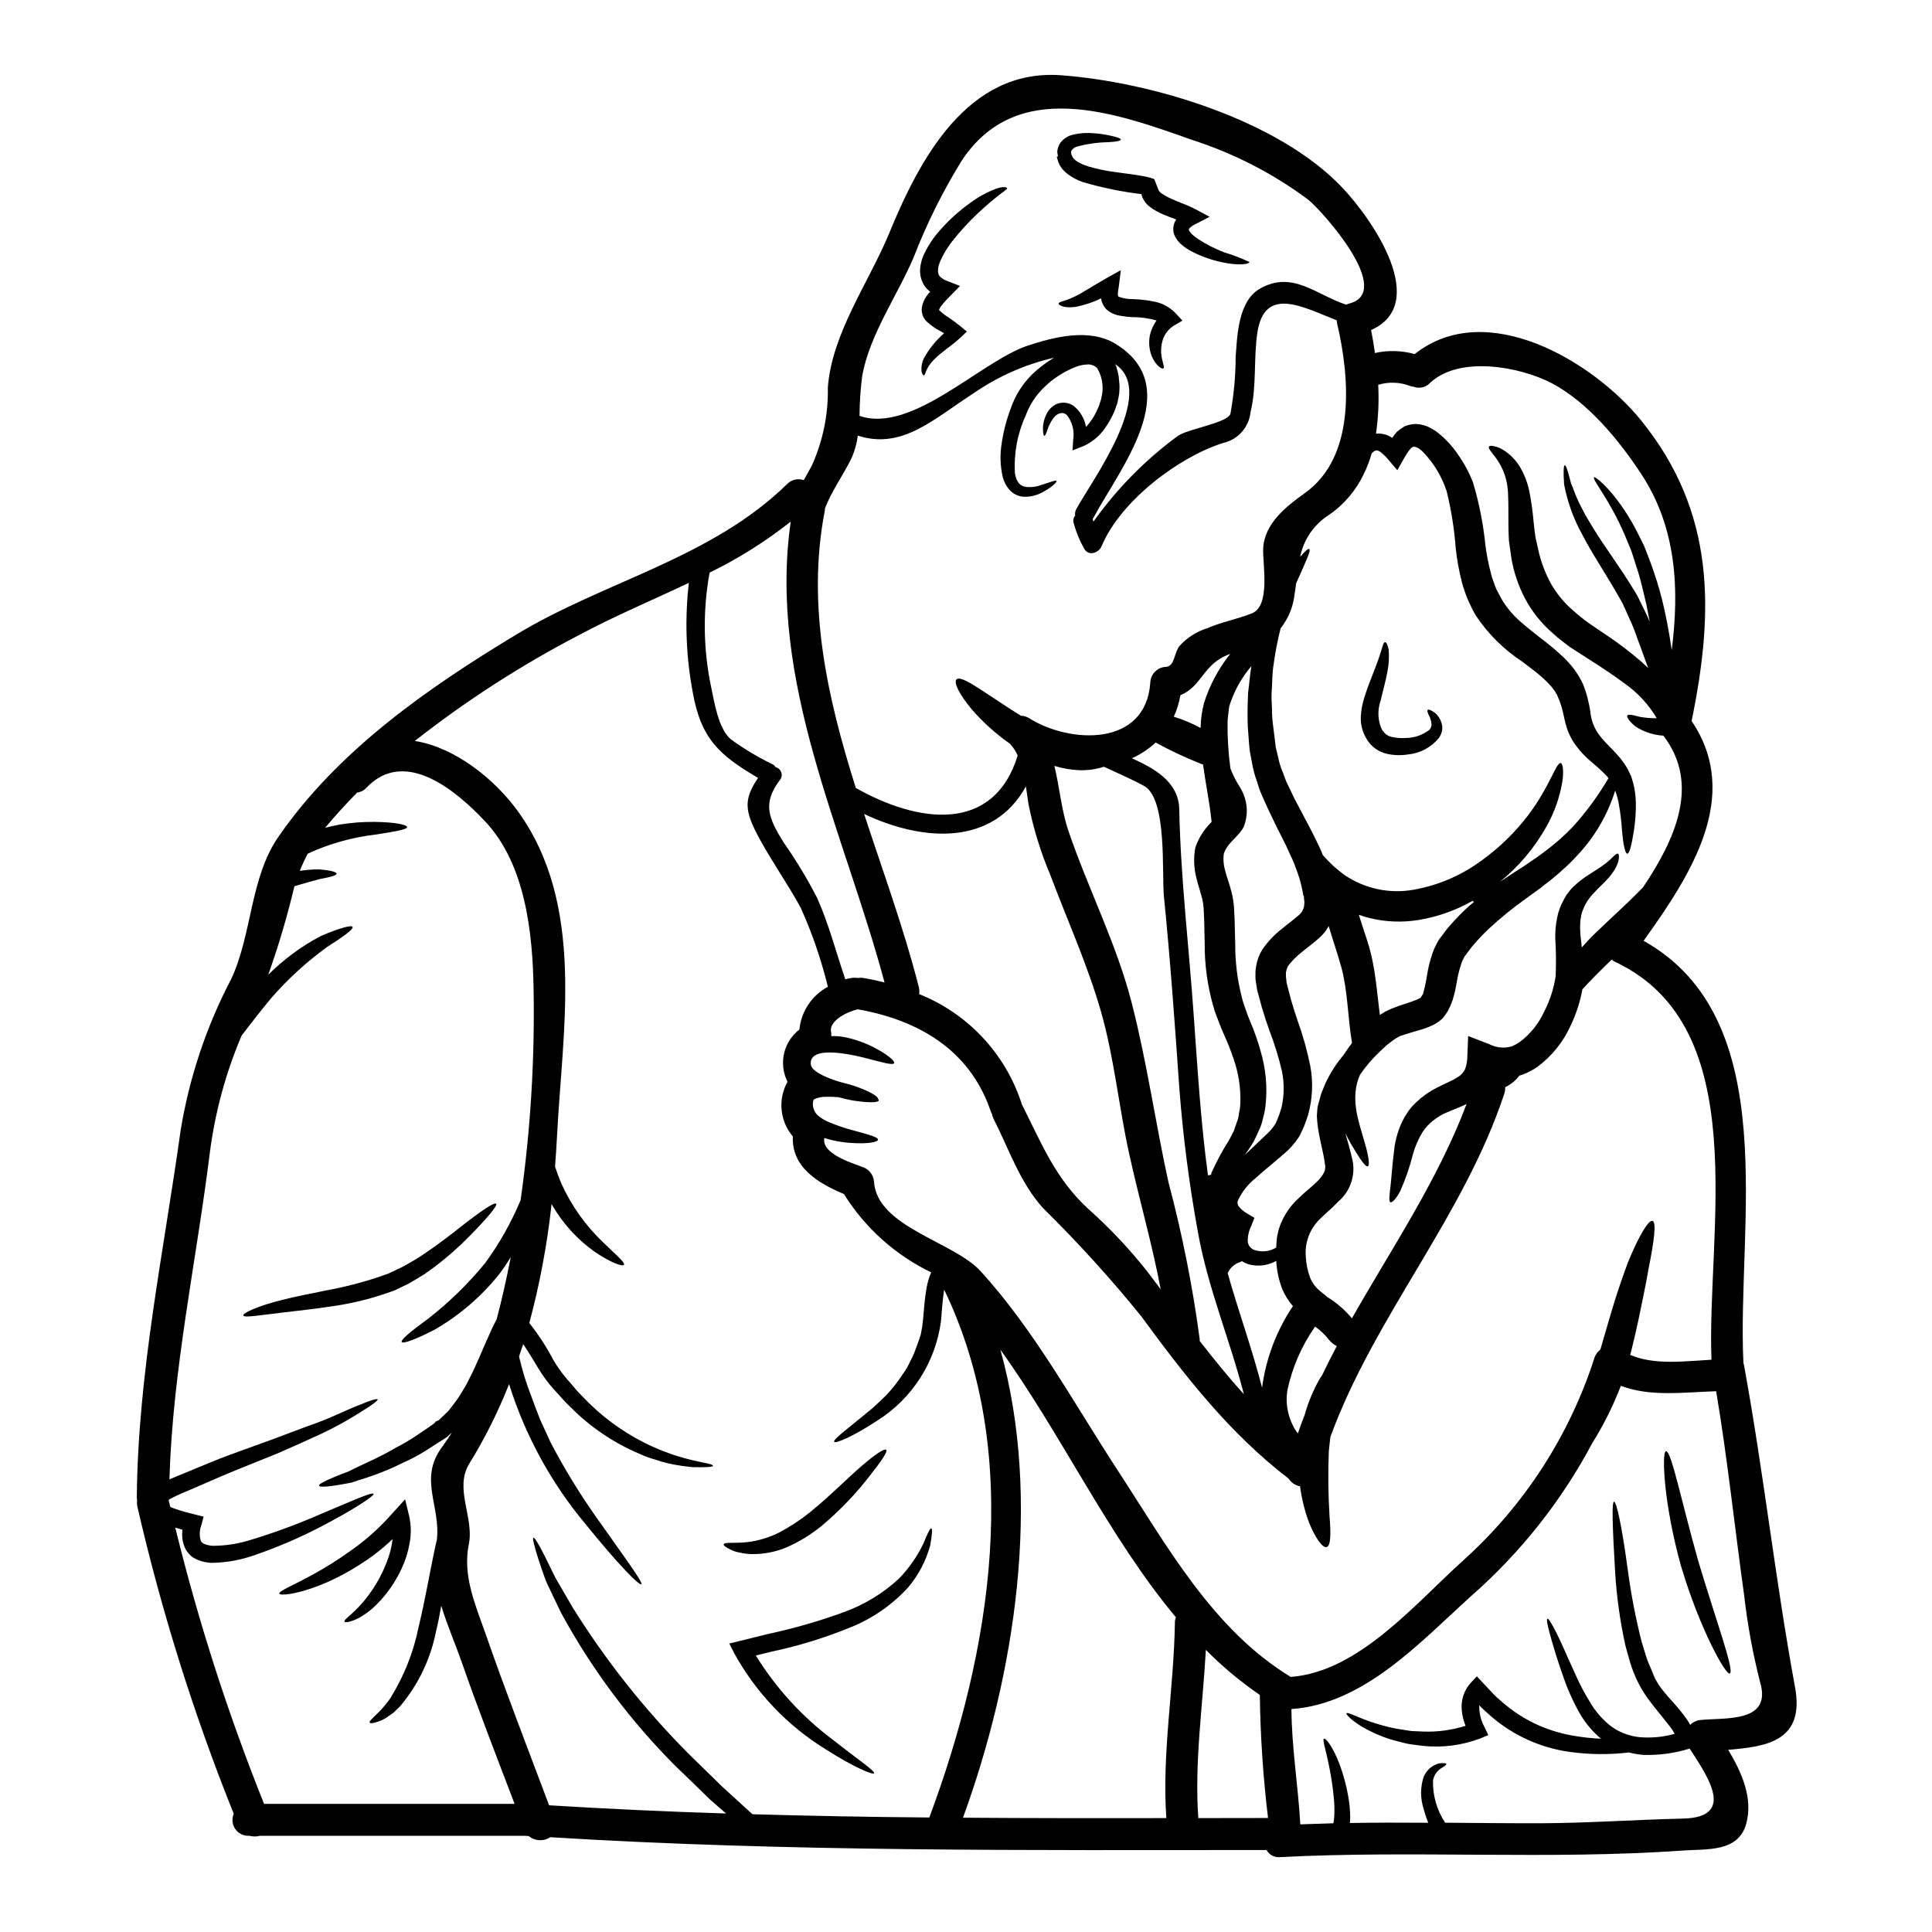 <?xml version="1.0" encoding="UTF-8"?>
<!-- Uploaded to: ICON Repo, www.svgrepo.com, Generator: ICON Repo Mixer Tools -->
<svg fill="#000000" width="800px" height="800px" version="1.1" viewBox="144 144 512 512" xmlns="http://www.w3.org/2000/svg">
 <g>
  <path d="m619.7 591.07c2.594 14.168-7.168 15.801-17.711 16.645 3.582 5.984 6.66 12.812 4.766 19.637-2.086 7.594-10.629 6.606-16.672 7.055-35.578 2.512-71.242-0.109-106.85 1.75v0.004c-1.465 0.148-2.879-0.598-3.582-1.891-63.172 0.027-126.77 0.508-189.86-3.391v0.004c-1.746 1.172-4.059 1.043-5.672-0.312-0.312-0.027-0.594-0.027-0.875-0.055h-70.402c-0.867 0.223-1.781 0.223-2.652 0h-0.309c-1.426 0.023-2.762-0.672-3.559-1.852-0.793-1.18-0.938-2.68-0.379-3.988-10.617-26.438-19.156-53.664-25.543-81.426-0.105-0.531-0.125-1.074-0.062-1.609-0.055-0.309-0.082-0.617-0.082-0.93 0.312-32.871 7.109-64.809 11.621-97.219h0.004c2.305-14.004 6.836-27.551 13.43-40.121 5.477-11.738 4.969-26.719 12.414-37.527 15.832-22.965 39.559-39.469 63.113-53.691 23.559-14.223 51.633-20.145 71.836-39.949 1.141-1.125 2.82-1.496 4.328-0.961 0.703-1.266 1.438-2.539 2.113-3.809h0.004c2.949-6.508 4.406-13.598 4.266-20.742 1.098-14.473 10.859-27.793 16.246-40.855 8.016-19.496 20.684-43.691 45.512-41.895 23.867 1.746 57.527 11.809 74.539 29.738 8.379 8.828 23.25 30.867 7.676 37.785 0.367 1.949 0.73 3.981 1.016 6.094v-0.004c3.481-0.781 7.098-0.684 10.527 0.285 19.043-15.094 47.43 2.031 60.012 17.578 19.68 24.293 19.383 50.449 13.383 79.648 13.402 19.887-0.195 40.77-12.727 58.254 37.273 20.859 24.633 75.867 26.465 111.95 0.027 0.113 0.086 0.199 0.113 0.34 5.207 28.355 8.324 57.133 13.547 85.457zm-25.027 8.746c6.606-0.676 18.82 0.789 15.832-9.816h-0.004c-1.965-7.648-3.398-15.426-4.289-23.277-2.512-17.945-4.402-36.145-7.418-54.031-8.406 0.25-17.465 1.551-25.254-1.441v0.004c-2.016 5.273-4.539 10.34-7.535 15.121-8.141 15.32-18.988 29.039-32.02 40.492-13.461 12.129-28.441 28.734-47.738 30.047 0.055 10.234 1.777 20.312 2.344 30.555 2.934-0.113 5.84-0.195 8.773-0.285h-0.004c0.117-0.605 0.195-1.215 0.23-1.832 0.086-1.617 0.051-3.242-0.117-4.856-0.25-2.766-0.652-5.516-1.211-8.238-0.906-4.625-1.863-7.195-1.414-7.477 0.449-0.285 2.363 2.059 4.121 6.691 1.035 2.762 1.809 5.613 2.316 8.516 0.332 1.82 0.512 3.664 0.535 5.512-0.027 0.508-0.027 1.043-0.086 1.609 6.914-0.113 13.855-0.113 20.766-0.059-0.504-1.262-0.926-2.551-1.27-3.863-0.84-2.676-0.832-5.543 0.027-8.211 0.699-1.816 2.234-3.184 4.117-3.664 1.242-0.141 1.895-0.059 1.922 0.168 0.027 0.227-0.48 0.617-1.387 1.125-1.098 0.727-1.867 1.859-2.141 3.148-0.129 4.004 0.996 7.949 3.215 11.285 8.551 0.059 17.125 0.168 25.676 0.141 12.496-0.055 24.941-0.957 37.391-1.238 14.105-0.34 6.461-11.23 1.805-18.426l-0.113-0.113h0.004c-3.934 1.223-8.043 1.785-12.16 1.664-1.316-0.098-2.617-0.316-3.894-0.648-5.269 0.633-10.602 0.574-15.855-0.168-7.59-1.074-14.719-4.293-20.543-9.281-1.016-0.93-2.086-1.805-3.019-2.793-0.082-0.082-0.168-0.195-0.25-0.281-0.062 2.004 0.406 3.988 1.355 5.754l1.043 2.172-2.113 0.875h-0.004c-4.879 1.855-10.129 2.531-15.32 1.969l-3.297-0.426c-1.047-0.168-2.062-0.477-3.019-0.703v-0.004c-1.777-0.41-3.516-0.977-5.191-1.691-6.297-2.621-8.832-5.445-8.66-5.781 0.312-0.566 3.668 1.605 9.535 3.188 1.641 0.469 3.309 0.828 4.996 1.07 0.902 0.113 1.863 0.34 2.816 0.426 0.988 0.027 2.004 0.082 3.051 0.137 3.785 0.133 7.562-0.383 11.172-1.523-0.508-1.258-0.84-2.582-0.988-3.934-0.32-2.644 0.492-5.297 2.231-7.309l1.746-1.863 1.805 1.922c0.82 0.875 1.664 1.746 2.484 2.652 0.82 0.906 1.801 1.633 2.707 2.481h0.004c5.184 4.449 11.469 7.422 18.195 8.605 2.547 0.465 5.121 0.754 7.703 0.875-2.602-2.199-4.742-4.894-6.297-7.926-1.355-2.535-2.516-5.164-3.473-7.875-1.75-4.879-2.906-8.832-3.668-11.566-0.762-2.734-1.043-4.289-0.762-4.434 0.281-0.141 1.129 1.242 2.43 3.809 1.301 2.566 2.879 6.348 4.996 10.945l-0.004 0.004c1.098 2.481 2.363 4.883 3.781 7.195 1.469 2.57 3.434 4.828 5.785 6.633 2.555 1.82 5.606 2.824 8.746 2.875 2.695 0.09 5.387-0.234 7.984-0.957-0.309-0.617-0.68-1.203-1.102-1.75-4.598-5.984-7.758-8.746-10.297-15.941-0.648-1.922-1.102-3.836-1.637-5.672-1.445-6.535-2.367-13.18-2.754-19.863-0.648-11.258-0.93-18.195-0.281-18.309 0.703 0 2.141 6.856 3.637 17.945v-0.004c0.852 6.434 2.074 12.812 3.668 19.102 0.566 1.719 1.016 3.543 1.664 5.277 0.367 0.848 0.73 1.719 1.102 2.594l0.535 1.328 0.285 0.648c0.023 0.059 0.051 0.117 0.082 0.168l0.195 0.312 0.789 1.328c0.25 0.395 0.535 0.703 0.789 1.043 0.48 0.676 1.211 1.469 1.836 2.227h-0.004c1.5 1.598 2.914 3.273 4.231 5.023 0.527 0.68 0.992 1.406 1.383 2.172 0.738-0.746 1.711-1.207 2.754-1.301zm2.883-95.477c-1.301-34 11.367-88.086-25.477-105.41l-0.004 0.004c-0.344-0.172-0.668-0.379-0.961-0.625-3.074 2.961-5.699 5.586-7.758 7.871v0.004c-0.602 3.266-1.625 6.441-3.047 9.445-1.961 4.43-5.047 8.273-8.945 11.145-1.191 0.812-2.469 1.484-3.812 2-0.309 0.086-0.617 0.199-0.93 0.285-0.234 0.34-0.5 0.66-0.785 0.961-0.859 0.867-1.859 1.582-2.961 2.113 0.043 0.555-0.027 1.109-0.199 1.637-10.754 32.621-34.398 59-46.102 91-0.141 1.238-0.312 2.484-0.426 3.805v0.004c-0.23 5.769-0.164 11.551 0.195 17.316 0.367 4.652 0.34 7.785-0.789 8.098-1.043 0.25-2.906-2.172-4.723-6.691-1.105-3.051-1.883-6.207-2.312-9.422-1.25-0.219-2.348-0.957-3.019-2.031-15.684-12.02-27.422-27.16-39.047-43l0.004-0.004c-8.129-10.035-16.812-19.602-26.016-28.66-6.152-6.746-9.09-15.773-13.18-23.758h0.004c-0.18-0.398-0.312-0.812-0.395-1.242-0.152-0.258-0.273-0.531-0.371-0.816-5.512-16.168-19.129-24.043-35.18-26.891-2.879 0.648-7.676 3.078-7.086 5.957v-0.004c0.078 0.383 0.098 0.773 0.062 1.16 1.207-0.059 2.422 0.035 3.609 0.277 2.574 0.527 5.07 1.391 7.422 2.57 3.894 1.969 5.902 3.777 5.613 4.328-0.293 0.551-2.852-0.113-6.828-1.18-2.566-0.676-15.914-4.148-15.23 1.551 0.281 2.312 6.691 4.371 8.516 4.793 1.156 0.285 2.231 0.594 3.148 0.906 3.938 1.355 6.152 2.707 6.152 3.387 0.129 0.098 0.203 0.258 0.195 0.426-0.195 0.59-2.793 0.645-7.086-0.031-1.102-0.223-2.312-0.48-3.613-0.848-1.098-0.094-2.195-0.133-3.297-0.109-1.07-0.012-2.129 0.207-3.106 0.645-0.066 0.023-0.125 0.062-0.172 0.113-0.191 0.551-0.25 1.141-0.168 1.723 0.027 0.113 0.055 0.254 0.086 0.426l0.195 0.535 0.109 0.285v0.055c0 0.027 0 0.027 0.031 0.055l0.004-0.004c0.211 0.387 0.477 0.738 0.785 1.047 0.898 0.777 1.918 1.398 3.019 1.836 2.133 0.91 4.328 1.652 6.574 2.227 3.938 1.07 6.492 1.777 6.434 2.426-0.055 0.645-2.68 1.156-7 0.879l0.004-0.004c-2.465-0.129-4.898-0.574-7.25-1.324v0.168c-0.648 4.035 7.391 6.488 10.102 7.504h-0.004c1.703 0.547 2.91 2.059 3.074 3.836 0.676 12.074 21.133 15.973 28.188 23.73 14.336 15.656 24.914 35.293 36.512 53.016 12.895 19.75 25.051 42.008 45.738 54.566 18.105-1.301 33.289-19.75 45.848-30.98l-0.004-0.004c16.094-14.508 28.059-33.023 34.676-53.66 0.309-0.836 0.848-1.57 1.551-2.117 0.223-0.82 0.48-1.637 0.703-2.457 0.762-2.652 1.523-5.191 2.231-7.617 1.41-4.824 2.988-9.281 4.328-12.922 2.965-7.281 5.562-11.484 6.578-11.086 1.016 0.398 0.422 5.191-1.074 12.668-0.648 3.809-1.574 8.184-2.621 13.262-0.539 2.512-1.129 5.164-1.805 7.844-0.168 0.562-0.312 1.156-0.453 1.719 6.414 2.785 14.371 1.684 21.539 1.293zm-10.523-188.11c2.031-16.109 1.301-32.359-8.098-46.637-5.84-8.887-14.078-18.961-23.703-24.039-8.266-4.328-24.488-7.477-32.336 0v0.004c-1.09 1.102-2.715 1.477-4.176 0.961-0.344-0.043-0.684-0.117-1.016-0.227-2.707-1.047-5.688-1.156-8.465-0.312 0.23 4.328 0.031 8.664-0.59 12.953 0.973-0.102 1.957 0.023 2.879 0.363 0.5 0.199 0.98 0.445 1.434 0.734 0.395-0.535 0.762-1.07 1.242-1.605h0.004c0.613-0.527 1.273-1 1.969-1.414 0.832-0.359 1.719-0.574 2.625-0.645 0.855-0.027 1.715 0.086 2.539 0.336 0.746 0.203 1.461 0.516 2.117 0.93 0.621 0.324 1.207 0.711 1.746 1.156 2.043 1.664 3.82 3.621 5.281 5.812 1.594 2.266 2.902 4.719 3.894 7.305 1.59 5.332 2.676 10.801 3.242 16.336 0.324 2.637 0.832 5.25 1.523 7.812 0.285 1.355 0.789 2.258 1.129 3.418 0.258 0.641 0.559 1.266 0.902 1.863l1.074 1.969v-0.004c1.191 1.883 2.633 3.594 4.285 5.082 1.777 1.605 3.727 3.148 5.758 4.723 2.125 1.594 4.16 3.301 6.094 5.117 1.004 0.984 1.941 2.035 2.797 3.148l1.238 1.836c0.395 0.676 0.762 1.441 1.129 2.172 0.285 0.676 0.395 1.156 0.621 1.719 0.223 0.648 0.395 1.301 0.562 1.949h0.004c0.309 1.199 0.551 2.414 0.73 3.641 0.16 1.688 0.668 3.32 1.496 4.797 1.609 2.938 4.941 5.246 7.363 8.691v-0.004c0.59 0.836 1.102 1.723 1.523 2.656l0.254 0.562 0.082 0.141h0.004c0.031 0.086 0.07 0.172 0.113 0.25 0.004 0.039 0.016 0.078 0.027 0.117l0.113 0.34c0.141 0.48 0.25 0.934 0.395 1.383v-0.004c0.418 1.625 0.645 3.289 0.676 4.969 0.055 2.519-0.117 5.039-0.508 7.531-0.621 3.938-1.18 6.121-1.746 6.121s-1.074-2.227-1.414-6.234c-0.148-2.328-0.434-4.644-0.844-6.938-0.199-1.211-0.52-2.398-0.961-3.543-1.488 4.781-3.777 9.273-6.769 13.285-1.047 1.391-2.168 2.719-3.359 3.981-1.262 1.395-2.609 2.711-4.035 3.938-1.438 1.316-2.945 2.562-4.512 3.723l-1.156 0.934-1.355 0.957c-0.789 0.594-1.605 1.18-2.426 1.777-3.394 2.402-6.625 5.023-9.68 7.844-1.516 1.41-2.949 2.91-4.289 4.488-0.645 0.703-1.383 1.801-2.086 2.707l-0.254 0.34c-0.055 0.082-0.309 0.617-0.309 0.617-0.215 0.363-0.387 0.754-0.508 1.156-0.555 1.637-0.973 3.316-1.246 5.023-0.195 0.988-0.34 1.969-0.621 3.019l-0.449 1.637c-0.242 0.711-0.523 1.406-0.844 2.086-0.145 0.328-0.305 0.648-0.48 0.961l-0.395 0.594-0.395 0.562-0.109 0.141-0.059 0.082c-0.25 0.312-0.395 0.48-0.453 0.566l-0.055 0.055c-0.027 0.027-0.535 0.426-0.535 0.426v0.004c-0.582 0.492-1.227 0.906-1.918 1.238-0.566 0.254-1.18 0.535-1.637 0.703-2.062 0.734-3.781 1.129-5.332 1.637-0.34 0.113-0.848 0.254-1.043 0.34-0.23 0.09-0.469 0.164-0.707 0.227-0.312 0.168-0.734 0.426-1.102 0.621l-0.086 0.055-0.195 0.141-0.453 0.293c-0.594 0.453-1.18 0.906-1.75 1.355-0.562 0.508-1.098 1.016-1.664 1.555l-0.004-0.004c-1.992 1.875-3.777 3.957-5.332 6.207-2.754 6.039-0.367 12.441 0.879 16.816 1.41 4.57 1.746 7.25 1.18 7.477-0.621 0.285-2.144-2-4.543-6.039-0.426-0.816-0.934-1.719-1.414-2.68 0.254 0.906 0.535 1.867 0.82 2.883 0.285 1.016 0.562 2.059 0.82 3.188h-0.004c1.328 4.356-0.066 9.078-3.539 12.02-1.777 1.895-3.613 3.328-4.969 4.723-2.625 2.606-3.945 6.246-3.609 9.93 0.102 1.871 0.484 3.715 1.129 5.469 0.562 1.387 1.465 2.602 2.621 3.543l2.004 1.637v0.004c2.445 1.508 4.625 3.406 6.465 5.613 10.609-18.68 22.766-36.605 30.387-56.797-2.82 1.355-5.078 2.004-6.856 3.019-0.254 0.141-0.48 0.312-0.73 0.453-0.059 0.055-0.285 0.195-0.285 0.168l-0.395 0.312h-0.004c-0.504 0.34-0.977 0.73-1.41 1.156-0.773 0.691-1.449 1.488-2.004 2.363-1.102 1.793-1.945 3.731-2.512 5.754-0.832 3.356-1.957 6.629-3.359 9.789-1.18 2.258-2.254 3.215-2.652 3.019-0.398-0.195-0.281-1.551 0-3.836s0.453-5.586 1.016-10.07v-0.004c0.297-2.644 1.043-5.223 2.207-7.617 0.332-0.711 0.727-1.391 1.18-2.031 0.441-0.73 0.961-1.41 1.551-2.031 0.527-0.57 1.09-1.105 1.688-1.602l0.395-0.367 0.648-0.48c0.34-0.254 0.676-0.562 1.043-0.789 2.879-1.945 6.152-3.019 8.129-4.328v0.004c0.828-0.48 1.496-1.199 1.918-2.059 0.402-1.055 0.613-2.176 0.621-3.305l0.223-5.531 5.586 2.144v0.004c1.262 0.652 2.672 0.965 4.094 0.902 0.684-0.027 1.355-0.148 2.004-0.367 0.707-0.316 1.387-0.691 2.031-1.125 2.758-2.086 4.957-4.82 6.402-7.961 1.531-2.961 2.57-6.152 3.074-9.445 0.145-3.356 0.109-6.719-0.109-10.074-0.027-1.797 0.137-3.594 0.48-5.359 0.324-1.715 0.934-3.363 1.801-4.879l0.508-0.906 0.141-0.281c0.027-0.027 0.113-0.141 0.113-0.141l0.195-0.254 0.395-0.508h0.004c0.449-0.629 0.98-1.199 1.574-1.695 0.953-0.891 1.984-1.703 3.074-2.422 1.891-1.242 3.445-2.144 4.57-3.019 2.144-1.469 3.273-3.273 3.781-2.91 0.25 0.113 0.312 0.621 0.195 1.496-0.27 1.312-0.852 2.543-1.691 3.586-1.891 2.906-6.262 5.559-7.676 9.504-0.281 0.574-0.477 1.18-0.59 1.809-0.031 0.535-0.227 0.906-0.227 1.574-0.094 1.363-0.066 2.731 0.086 4.09 0.082 0.848 0.195 1.777 0.312 2.754 1.125-1.297 2.344-2.594 3.637-3.836 4.602-4.43 8.52-7.926 11.258-10.75l1.301-1.297c8.492-12.641 15.293-27.371 5.418-40.234h-0.004c-2.644-0.16-5.203-1.008-7.422-2.453-1.773-1.523-2.398-2.539-2.113-2.906 0.285-0.367 1.523-0.141 3.297 0.367 1.48 0.266 2.984 0.391 4.488 0.367-2.203-3.719-5.188-6.914-8.746-9.371-2.598-1.945-5.531-3.894-8.691-5.902-1.605-1.043-3.269-2.086-4.938-3.188l-0.621-0.395c-0.48-0.34-0.508-0.367-0.762-0.566l-1.266-0.984c-0.887-0.66-1.734-1.367-2.539-2.117-3.019-2.609-5.527-5.758-7.394-9.281-1.707-3.277-2.902-6.801-3.543-10.441-0.223-1.633-0.449-3.242-0.676-4.82-0.109-1.574-0.137-3.078-0.137-4.488-0.031-2.852 0.027-5.359-0.086-7.535-0.141-8.805-5.754-11.766-5.051-12.895 0.141-0.223 0.594-0.285 1.328-0.113 1.109 0.25 2.156 0.734 3.07 1.414 1.52 1.086 2.809 2.469 3.785 4.062 1.219 2.078 2.078 4.348 2.539 6.715 0.504 2.629 0.871 5.285 1.098 7.953 0.141 1.387 0.312 2.754 0.508 4.121 0.312 1.383 0.621 2.754 0.961 4.231 0.707 2.785 1.766 5.469 3.148 7.988 1.535 2.68 3.519 5.074 5.867 7.082 1.355 1.215 2.777 2.356 4.258 3.414 1.637 1.102 3.246 2.203 4.797 3.246h0.004c3.133 2.113 6.141 4.41 9 6.887 0.617 0.562 1.238 1.129 1.836 1.691-1.016-2.598-1.863-5.191-2.793-7.562h-0.004c-0.617-1.875-1.34-3.715-2.172-5.512-0.395-0.902-0.82-1.805-1.211-2.68l-0.594-1.328-0.617-1.098c-3.613-6.434-7.535-12.164-10.188-17.355v0.004c-2.266-4.113-3.859-8.559-4.727-13.172-0.227-3.219-0.141-4.996 0.168-5.055 0.312-0.059 0.902 1.664 1.664 4.797 0.648 1.441 1.156 3.188 2.141 5.164 0.508 0.988 1.047 2.031 1.609 3.148 0.621 1.098 1.355 2.227 2.059 3.441 2.91 4.824 7.027 10.188 11.059 16.848 0.285 0.48 0.453 0.73 0.82 1.383l0.621 1.301c0.422 0.875 0.848 1.746 1.301 2.648 0.453 0.902 0.848 1.777 1.238 2.754-0.312-1.637-0.594-3.273-0.934-4.852-0.848-3.473-1.551-6.801-2.594-9.762-0.508-1.496-0.902-2.992-1.41-4.371-0.566-1.359-1.102-2.625-1.609-3.863-4.203-9.875-8.832-14.871-8.184-15.465 0.227-0.34 5.902 4.008 11.176 14.051 0.617 1.238 1.266 2.566 1.969 3.938 0.617 1.383 1.125 2.879 1.719 4.43l0.008-0.012c1.234 3.289 2.285 6.641 3.148 10.047 1.023 4.152 1.867 8.637 2.547 13.316zm-16.758 34c-0.168-0.195-0.34-0.395-0.48-0.59h-0.008c-1.18-1.23-2.434-2.391-3.75-3.473-1.758-1.418-3.312-3.07-4.629-4.906-0.785-1.113-1.43-2.316-1.918-3.586-0.422-1.207-0.762-2.441-1.016-3.695-0.227-1.07-0.453-2.031-0.734-2.961l-0.48-1.355c-0.223-0.508-0.449-1.129-0.648-1.574-0.211-0.293-0.398-0.605-0.562-0.926l-0.848-1.129v-0.004c-0.672-0.773-1.387-1.508-2.144-2.199-1.605-1.469-3.543-2.906-5.559-4.434v0.004c-4.914-3.215-9.129-7.387-12.387-12.273-0.758-1.324-1.445-2.691-2.059-4.09-0.664-1.578-1.219-3.199-1.664-4.852-0.742-2.934-1.281-5.91-1.605-8.918-0.379-5.09-1.184-10.137-2.402-15.094-1.285-3.91-3.438-7.477-6.297-10.438-0.27-0.273-0.562-0.52-0.879-0.738-0.227-0.18-0.484-0.324-0.758-0.418-0.262-0.141-0.551-0.207-0.848-0.199-0.594 0.027-1.574 1.465-2.285 2.68l-2.004 3.543-2.363-2.754c-0.664-0.828-1.43-1.566-2.281-2.199-0.648-0.312-0.762-0.426-1.387-0.141v-0.004c-0.277 0.172-0.535 0.383-0.758 0.625-0.547 1.922-1.266 3.789-2.144 5.582-2.055 4.273-5.172 7.949-9.055 10.668-4.031 2.488-6.844 6.543-7.766 11.191 1.297-1.551 2.172-2.254 2.426-2.086 0.508 0.34-0.875 3.215-3.148 8.324-0.113 0.223-0.227 0.508-0.34 0.758-0.113 0.875-0.227 1.805-0.395 2.754v0.004c-0.34 3.356-1.633 6.547-3.723 9.195-0.809 3.18-1.43 6.398-1.863 9.648-0.426 2.398-0.312 4.996-0.535 7.617-0.059 1.328 0.082 2.652 0.109 4.008h0.004c-0.008 1.395 0.074 2.789 0.254 4.176 0.168 1.469 0.367 2.992 0.562 4.516l0.141 1.156 0.027 0.285v0.055l0.027 0.113 0.141 0.535c0.168 0.676 0.312 1.355 0.48 2.059h0.004c0.285 1.445 0.73 2.856 1.324 4.203 0.254 0.703 0.535 1.441 0.789 2.144l1.043 2.172c0.652 1.441 1.383 2.906 2.199 4.402 0.789 1.523 1.609 3.047 2.43 4.602 0.82 1.555 1.66 3.148 2.481 4.879 0.395 0.875 0.82 1.664 1.215 2.594l0.34 0.906c1.746 2.023 3.727 3.832 5.902 5.387 5.344 3.574 11.867 4.941 18.195 3.805 6.637-1.176 12.898-3.902 18.285-7.953 4.574-3.332 8.641-7.309 12.074-11.809 5.84-7.789 7.391-14.023 8.609-13.801 0.477 0.141 0.875 1.723 0.449 4.769v0.004c-0.691 4.254-2.133 8.352-4.262 12.102-3.144 5.609-7.328 10.57-12.332 14.613 0.906-0.621 1.805-1.211 2.68-1.773s1.75-1.156 2.625-1.695l1.129-0.73 1.238-0.848c1.637-1.098 3.188-2.172 4.516-3.215l0.004-0.004c2.574-1.914 4.984-4.047 7.195-6.375 3.566-3.949 6.719-8.25 9.41-12.84zm-35.668 32.816c-0.125-0.098-0.25-0.203-0.367-0.312-4.441 2.539-9.309 4.258-14.359 5.078-4.289 0.695-8.672 0.523-12.891-0.508-0.988-0.25-1.969-0.535-2.883-0.875 1.18 3.938 2.711 7.758 3.543 11.809 1.016 4.852 1.41 9.84 2.031 14.758l0.141-0.109 0.027-0.027 0.141-0.086c0.395-0.223 0.703-0.453 1.152-0.703 0.539-0.285 1.129-0.535 1.723-0.789 0.594-0.25 0.93-0.367 1.438-0.562 1.777-0.648 3.586-1.129 4.941-1.719v-0.004c0.305-0.098 0.598-0.23 0.875-0.395 0.117-0.047 0.23-0.105 0.34-0.168l0.254-0.395 0.367-0.594c0.051-0.098 0.078-0.203 0.082-0.312 0.043-0.191 0.102-0.379 0.168-0.562l0.285-1.156c0.195-0.758 0.34-1.719 0.508-2.621 0.316-2.172 0.844-4.309 1.574-6.375 0.254-0.73 0.562-1.441 0.934-2.117l0.562-1.043 0.086-0.113v-0.055l0.195-0.254 0.027-0.055 0.141-0.168 0.25-0.34c0.762-0.961 1.328-1.836 2.231-2.852l0.008-0.004c1.633-1.895 3.387-3.688 5.246-5.359 0.41-0.363 0.836-0.676 1.23-1.012zm-33.293-158.54c12.727-2.91-7.25-24.969-10.668-27.621v-0.004c-9.281-6.898-19.629-12.227-30.637-15.77-20.316-7.223-46.445-16.703-61.113 5.414h-0.004c-5.039 8.156-9.316 16.762-12.777 25.703-4.328 10.16-11.566 20.285-13.598 31.234l-0.004 0.004c-0.465 3.562-0.711 7.152-0.73 10.746 13.938 4.793 32.16-14.504 44.602-18.621 7-2.312 16.312-4.684 23.223-0.48 18.895 11.539 1.07 33.18-6.039 46.469h-0.027c0.082 0.223 0.168 0.422 0.25 0.621l0.004 0.004c6.16-8.652 13.656-16.273 22.207-22.574 2.309-1.891 13.484-3.543 14.078-6.012 0.898-4.941 1.363-9.953 1.383-14.98 0.395-5.672 0.676-14.812 6.375-18.105 8.66-4.996 15.008 1.637 22.879 4.203h0.004c0.188-0.094 0.387-0.172 0.594-0.23zm-1.242 199.05c0.676-1.07 1.441-2.113 2.231-3.148-1.129-6.519-1.102-13.57-2.793-19.922-1.016-3.75-2.312-7.363-3.387-11.059-0.617 1.141-1.43 2.16-2.398 3.019-1.836 1.691-3.219 2.594-4.723 3.863-1.348 1.051-2.562 2.266-3.609 3.613-0.27 0.461-0.453 0.969-0.535 1.492-0.141 0.227-0.031 0.621-0.059 0.934-0.051 0.348-0.031 0.703 0.059 1.043l0.109 1.102 0.395 1.496 0.758 2.906c0.535 1.891 1.129 3.75 1.777 5.672h0.004c1.422 3.914 2.543 7.934 3.356 12.02 0.781 4.269 0.578 8.656-0.594 12.836-0.34 1.016-0.703 2.144-1.07 3.047l-0.566 1.242-0.281 0.59-0.141 0.312c-0.09 0.203-0.195 0.402-0.309 0.594-1.152 1.781-2.57 3.375-4.207 4.723-2.707 2.363-5.273 4.371-7.477 6.402v0.004c-1.93 1.539-3.477 3.512-4.512 5.754-0.254 0.539-0.18 1.176 0.199 1.637 0.582 0.73 1.297 1.344 2.113 1.805l2.031 1.211-0.816 2.059v0.004c-0.656 1.301-0.984 2.746-0.961 4.203 0.094 0.98 0.727 1.828 1.637 2.199 1.957 0.711 4.129 0.492 5.906-0.59 0.027-0.453 0.027-0.902 0.082-1.328l0.086-1.043 0.027-0.254 0.082-0.48 0.031-0.109 0.082-0.426 0.195-0.875c0.113-0.367 0.254-0.82 0.395-1.238h0.004c1.035-2.797 2.727-5.305 4.934-7.309 1.863-1.836 3.668-3.148 4.941-4.457 0.574-0.543 1.074-1.16 1.492-1.832 0.195-0.285 0.355-0.586 0.48-0.906l0.059-0.109 0.055-0.539c0.09-0.355 0.078-0.727-0.027-1.07-0.059-0.254 0-0.395-0.113-0.934-0.141-0.902-0.312-1.773-0.535-2.754-0.395-1.863-0.875-3.863-1.18-5.902l-0.004-0.004c-0.16-1.074-0.266-2.16-0.309-3.246 0.055-0.59 0.086-1.18 0.113-1.773l0.055-0.453v-0.113l0.055-0.25v-0.055l0.059-0.168 0.168-0.621c0.223-0.848 0.449-1.664 0.676-2.484 0.367-0.902 0.73-1.777 1.07-2.652l0.004-0.008c1.281-2.762 2.922-5.34 4.883-7.668zm-10.273-148.88c13.543-9.652 11.961-30.387 8.551-44.945-0.055-0.285-0.082-0.566-0.113-0.848-8.801-3.418-19.098-9.312-21.02 3.242-1.043 6.91-0.141 14.277-1.805 21.051-0.395 4.016-3.316 7.324-7.25 8.211-11.68 3.664-27.16 15.266-32.219 27.336-0.789 1.867-3.543 2.793-4.656 0.621h-0.004c-1.18-2.074-2.09-4.293-2.707-6.598-0.273-0.723-0.133-1.531 0.367-2.117-0.102-0.547-0.023-1.113 0.227-1.609 3.977-7.391 21.723-31.066 10.352-38.516 0.086 0.195 0.199 0.395 0.285 0.594v0.004c0.262 0.844 0.48 1.699 0.648 2.566 0.082 0.82 0.141 1.637 0.223 2.426 0.027 0.988-0.055 1.496-0.082 2.258-0.141 0.844-0.312 1.691-0.508 2.539-0.254 0.703-0.508 1.441-0.762 2.117-0.566 1.332-1.258 2.606-2.059 3.805-1.488 2.43-3.688 4.344-6.297 5.477l-2.754 1.07 0.195-2.879v0.004c0.359-2.277-0.23-4.606-1.637-6.434-1.156-1.156-2.68-0.48-3.613 0.758v0.004c-0.742 1.004-1.309 2.129-1.664 3.328-0.312 0.875-0.535 1.355-0.73 1.355-0.195 0-0.312-0.508-0.367-1.523-0.055-1.504 0.285-2.996 0.984-4.332 0.543-1.113 1.449-2.008 2.57-2.539 1.535-0.668 3.309-0.465 4.652 0.535 1.691 1.395 2.824 3.352 3.188 5.512 0.738-0.797 1.398-1.668 1.969-2.594 0.598-1.004 1.109-2.059 1.523-3.148 0.168-0.562 0.34-1.129 0.535-1.691 0.086-0.508 0.168-0.988 0.285-1.496 0.316-2.309-0.16-4.66-1.355-6.66-0.605-0.613-1.426-0.965-2.289-0.984-1.227 0.016-2.441 0.266-3.578 0.73-3.039 1.227-5.809 3.027-8.156 5.309-2.188 2.094-3.867 4.656-4.91 7.5-2.203 4.812-3.184 10.098-2.848 15.379 0.367 2.086 1.242 3.242 2.68 3.5 1.426 0.211 2.883 0.059 4.231-0.453 2.457-0.73 3.938-1.41 4.094-1.07 0.109 0.25-0.848 1.383-3.356 2.789-1.609 0.969-3.461 1.453-5.336 1.387-1.367-0.09-2.656-0.684-3.613-1.664-0.961-1.055-1.641-2.34-1.969-3.731-0.633-2.805-0.73-5.703-0.281-8.543 0.441-3.144 1.227-6.227 2.34-9.199 1.152-3.492 3.113-6.664 5.727-9.254 1.77-1.707 3.731-3.203 5.844-4.457-7.574 1.746-14.754 4.906-21.16 9.309-10.695 6.883-19.047 15.152-30.84 11.344-0.27 2.117-0.859 4.184-1.75 6.121-2.141 4.371-5.246 8.633-6.965 13.176h-0.004c0.012 0.227-0.008 0.453-0.055 0.676-4.824 25.059 0.676 49.406 8.238 73.387 16.422 9.309 36.508 12.203 42.902-8.609v0.004c-0.516-1.117-1.191-2.152-2.004-3.074-3.773-2.629-7.207-5.719-10.215-9.199-3.418-4.09-4.797-7.168-3.981-7.898 0.848-0.789 3.641 0.875 7.816 3.641 2.566 1.664 5.727 3.836 9.254 6.012l0.004-0.004c0.762 0.016 1.504 0.238 2.144 0.645 10.832 6.797 30.906 7.668 32.117-9.375 0.051-2.312 1.918-4.18 4.231-4.231 2.227-0.25 2.004-3.387 3.418-5.414 2-2.269 4.586-3.941 7.477-4.828 3.809-1.664 7.984-2.398 11.809-3.938 5.023-2.031 2.789-13.062 2.988-17.211 0.297-6.582 6.164-11.184 11.043-14.652zm8.465 226.05h0.004c-0.844-0.406-1.578-1.008-2.144-1.75-1.027-1.309-2.246-2.461-3.613-3.41-3.586 5.109-6.09 10.895-7.367 17.004-0.422 2.859-0.031 5.785 1.133 8.434 0.422 1.027 0.984 1.996 1.664 2.875 0.562-1.664 1.18-3.328 1.836-4.992l-0.004 0.004c0.938-3.344 2.281-6.555 4.008-9.566 0.223-0.34 0.422-0.621 0.621-0.934 1.242-2.586 2.539-5.156 3.867-7.664zm-8.66-116.66h0.004c0-0.285 0.027-0.57 0.082-0.848 0-0.285-0.082-0.676-0.109-1.016l-0.027-0.508-0.031-0.285-0.137-0.113-0.227-1.297-0.004 0.004c-0.328-1.719-0.801-3.41-1.41-5.051l-0.82-2.203c-0.285-0.73-0.676-1.551-1.043-2.309-0.676-1.574-1.414-3.148-2.231-4.684-0.82-1.535-1.574-3.148-2.34-4.723-0.762-1.574-1.527-3.148-2.231-4.769-0.34-0.82-0.676-1.605-1.043-2.398-0.367-0.793-0.562-1.691-0.848-2.539l0.004-0.004c-0.617-1.645-1.082-3.348-1.383-5.078-0.168-0.848-0.312-1.719-0.48-2.566l-0.113-0.621-0.027-0.168-0.027-0.25-0.027-0.285-0.113-1.156c-0.113-1.551-0.223-3.074-0.34-4.543-0.141-3.047-0.055-6.234 0.086-9.141 0.34-2.43 0.449-4.769 0.875-7-2.688 3.137-4.695 6.797-5.902 10.75-0.168 1.156-0.285 2.43-0.426 3.781-0.059 4.227 0.195 8.449 0.762 12.637 0.309 0.789 0.676 1.574 1.098 2.457 0.594 1.266 1.609 2.566 2.285 4.144h0.004c1.203 2.758 1.273 5.883 0.195 8.691-1.27 2.754-4.488 4.328-5.359 7.391-0.156 1.383-0.051 2.781 0.309 4.121 0.395 1.605 1.156 3.543 1.746 5.867l0.004 0.004c0.32 1.258 0.539 2.543 0.648 3.836 0.055 1.043 0.113 2.086 0.168 3.148 0.055 2.141 0.113 4.312 0.168 6.516h0.004c-0.047 4.938 0.559 9.863 1.805 14.645 0.25 1.156 0.73 2.227 1.07 3.328 0.395 1.152 0.762 2.141 1.27 3.297 0.508 1.156 0.93 2.258 1.355 3.543 0.426 1.281 0.875 2.457 1.156 3.668l0.004 0.004c1.441 4.711 1.914 9.664 1.379 14.562-0.121 1.156-0.348 2.297-0.676 3.414-0.207 1.117-0.566 2.199-1.07 3.219-0.48 1.043-0.848 1.918-1.414 3.019-0.508 0.816-0.93 1.523-1.523 2.363-0.285 0.422-0.59 0.82-0.902 1.238 1.863-1.773 3.777-3.543 5.559-5.273v-0.004c1.035-0.902 1.938-1.945 2.68-3.106 0.312-0.703 0.621-1.438 0.902-2.172 0.281-0.734 0.426-1.41 0.676-2.113 0.723-3.152 0.762-6.426 0.117-9.594-0.855-3.676-1.969-7.289-3.332-10.805-0.676-1.918-1.355-3.938-1.969-6.012l-0.848-3.148-0.422-1.523-0.312-2.004h0.004c-0.133-0.695-0.18-1.406-0.141-2.113-0.027-0.746 0.031-1.492 0.168-2.227 0.254-1.582 0.82-3.102 1.668-4.461 1.48-2.141 3.289-4.031 5.359-5.613 1.441-1.215 3.242-2.512 4.231-3.418v0.004c0.789-0.625 1.312-1.52 1.465-2.512zm-2.965 106.07c-1.168-1.336-2.121-2.848-2.816-4.484-0.926-2.402-1.469-4.934-1.609-7.504-2.203 1.246-4.805 1.578-7.25 0.93-0.668-0.207-1.305-0.504-1.895-0.875-0.137 0.129-0.297 0.227-0.477 0.285-1.453 0.465-2.637 1.531-3.246 2.93 2.879 10.188 6.492 20.074 9.117 30.332 1.023-7.738 3.82-15.137 8.176-21.613zm-25.082 135.68c6.18 0 12.328 0 18.48-0.027h0.004c-1.305-10.828-2.031-21.715-2.176-32.613-5.133-3.519-9.922-7.516-14.301-11.941-0.82 14.883-3.047 29.668-2.004 44.594zm11.145-189.52c0.133-4.016-0.488-8.023-1.832-11.809-0.727-2.137-1.555-4.238-2.484-6.297-0.508-1.074-1.043-2.402-1.492-3.641-0.449-1.238-1.016-2.512-1.355-3.863v-0.004c-1.547-5.41-2.316-11.016-2.285-16.645-0.055-2.144-0.086-4.262-0.141-6.348-0.055-1.043-0.082-2.117-0.141-3.148-0.066-0.781-0.191-1.555-0.367-2.316-0.395-1.691-1.102-3.609-1.637-5.902-0.586-2.461-0.664-5.016-0.227-7.508l0.027-0.195 0.055-0.113c0.824-2.383 2.168-4.551 3.938-6.352 0.105-0.137 0.219-0.27 0.34-0.391-0.035-0.121-0.055-0.242-0.059-0.367-0.477-4.602-1.523-9.68-2.227-14.785-0.223-0.086-0.453-0.141-0.703-0.254h-0.004c-4.062-1.617-8.02-3.481-11.852-5.586-1.848 1.738-3.977 3.148-6.297 4.176 6.094 2.754 12.414 6.297 12.555 13.539 0.367 18.281 2.566 36.367 3.836 54.625 1.016 14.168 1.863 28.34 3.777 42.379h0.004c0.27-0.074 0.543-0.129 0.816-0.168 0.055-0.168 0.055-0.367 0.113-0.535h0.004c1.359-3.035 2.938-5.969 4.723-8.777 0.395-0.676 0.789-1.574 1.211-2.363 0.254-0.73 0.508-1.469 0.762-2.227h0.004c0.328-0.793 0.527-1.629 0.59-2.484 0.219-0.859 0.336-1.742 0.348-2.629zm0.934 77.164c-3.695-14.418-9.508-28.043-12.164-42.855h0.004c-2.309-12.621-3.957-25.355-4.938-38.148-1.18-17.012-2.398-33.996-4.094-50.98-0.59-6.125 0.934-25.816-5.273-29.207-3.473-1.891-7.086-3.414-10.629-5.078v0.004c-2.184 0.711-4.477 1.016-6.773 0.906-2.152-0.117-4.285-0.496-6.348-1.129 1.387 5.641 1.836 11.652 3.727 17.238 5.211 15.316 12.746 29.879 16.781 45.625 4.008 15.602 6.262 31.656 9.707 47.402l-0.004-0.004c3.644 13.684 6.414 27.582 8.293 41.617 0.016 0.168 0.016 0.34 0 0.508 3.754 4.832 7.617 9.605 11.711 14.113zm-10.551-183.18c1.488-4.723 3.844-9.125 6.938-12.988-7.305 2.566-7.305 8.52-13.203 10.945h0.004c-0.34 1.965-0.926 3.883-1.754 5.699 2.465 0.754 4.848 1.758 7.109 2.992 0.023-2.246 0.328-4.481 0.906-6.648zm-7.731 243.8c-0.004-0.504 0.09-1.004 0.277-1.469-17.801-21.301-30.246-48.359-46.523-70.93 11.117 39.84 3.894 86.082-9.902 124.03 17.973 0.137 35.945 0.137 53.887 0.109-1.211-17.297 2.008-34.449 2.262-51.742zm-7.223-93.004c1.156 1.523 2.312 3.074 3.469 4.602-2.281-12.074-5.781-24.152-8.379-36.004-2.734-12.469-3.938-25.281-7.445-37.582-3.582-12.469-8.887-24.125-13.43-36.211h-0.004c-2.531-6-4.461-12.238-5.754-18.621-0.254-1.551-0.453-3.215-0.707-4.852-8.516 15.461-26.574 14.98-42.883 7.309 5.051 15.402 10.629 30.637 14.5 45.875l-0.004-0.004c0.152 0.609 0.184 1.242 0.09 1.863 12.805 5.109 22.707 15.609 27.055 28.695 0.035 0.117 0.066 0.242 0.086 0.363 5.16 10.215 8.914 19.805 17.605 27.793 5.75 5.117 11.035 10.727 15.801 16.773zm-57.859 144.6c16.391-43.984 25.051-96.098 3.938-139.91h-0.004c-0.039 0.215-0.066 0.43-0.082 0.648-0.367 2.344-0.508 4.996-0.762 7.758-1.438 10.812-7.594 20.434-16.812 26.27-6.691 4.402-11.145 6.152-11.48 5.672-0.426-0.594 3.609-3.5 9.445-8.352 1.496-1.18 2.906-2.68 4.516-4.176v-0.004c1.562-1.688 2.977-3.512 4.231-5.441 0.34-0.508 0.703-0.988 1.016-1.523 0.312-0.535 0.562-1.102 0.848-1.664 0.621-1.137 1.148-2.32 1.574-3.543 0.422-1.238 0.957-2.481 1.324-3.777h-0.004c0.277-1.301 0.477-2.613 0.598-3.938 0.25-2.621 0.395-5.328 0.875-8.043h-0.004c0.223-1.43 0.609-2.832 1.16-4.172 0.035-0.098 0.082-0.195 0.141-0.281-9.473-4.566-17.465-11.715-23.051-20.625 0-0.055-0.031-0.086-0.059-0.141-6.938-2.879-13.938-7.141-13.57-15.266-3.449-4.066-4.012-9.848-1.41-14.5-2.41-4.766-1.086-10.574 3.148-13.828 0.473-4.797 3.301-9.047 7.547-11.332-1.754-7.184-4.164-14.191-7.191-20.934-3.418-6.262-7.535-12.074-10.949-18.336-3.894-7.195-4.328-10.234-0.367-16.082-10.043-5.926-15.121-10.188-17.32-22.77v-0.004c-1.789-9.535-2.129-19.281-1.016-28.918-9.734 4.625-19.805 8.828-29.625 14.105-15.156 7.926-29.547 17.227-42.996 27.789 10.551 1.664 21.074 10.016 27.281 18.594 18.027 24.938 11.828 57.781 10.391 86.309-0.141 2.652-0.312 5.273-0.512 7.926 0.512 1.523 1.074 3.074 1.75 4.629v0.004c2.629 5.746 6.324 10.945 10.891 15.316 3.473 3.387 6.066 5.512 5.613 6.066-0.367 0.48-3.328-0.453-7.758-3.473-4.68-3.328-8.578-7.641-11.414-12.637-1.152 10.641-3.125 21.176-5.902 31.516 2.414 3.051 4.539 6.316 6.348 9.762 1.031 1.766 2.215 3.438 3.543 4.992 1.41 1.551 2.707 3.301 4.09 4.598 4.727 5.055 10.305 9.238 16.48 12.359 10.629 5.359 18.336 5.219 18.195 6.152 0 0.309-1.863 0.422-5.332 0.34h-0.004c-2.094-0.188-4.176-0.5-6.234-0.934-1.289-0.293-2.559-0.66-3.809-1.098-1.426-0.383-2.809-0.898-4.141-1.531-6.836-2.898-13.035-7.106-18.254-12.383-1.574-1.441-2.82-3.019-4.289-4.574h-0.004c-1.547-1.707-2.926-3.559-4.117-5.531-1.387-2.227-2.68-4.516-4.094-6.547-0.367 1.074-0.73 2.172-1.098 3.246v0.004c0.789 3.508 1.844 6.949 3.148 10.297 0.82 2.199 1.574 4.328 2.43 6.43 0.93 2.062 1.863 4.066 2.754 6.012 3.566 6.832 7.582 13.422 12.023 19.723 7.644 10.832 12.594 17.492 12.047 17.918s-6.32-5.449-14.758-15.914c-9.137-10.922-16.031-23.543-20.285-37.133-2.875 7.32-6.398 14.367-10.531 21.059-4.09 6.602 1.328 14.363-0.141 21.414-1.719 8.32 1.805 16.164 4.516 23.922 5.277 15.18 11.117 30.188 16.758 45.23 15.602 0.961 31.234 1.684 46.895 2.172-1.387-1.18-2.754-2.398-4.176-3.641-2.879-2.82-5.867-5.699-8.914-8.633l-0.004 0.004c-12.137-12.094-22.461-25.883-30.641-40.938-1.441-2.965-2.707-5.672-3.836-8.043-0.961-2.402-1.609-4.543-2.199-6.266-1.102-3.469-1.574-5.445-1.27-5.559 0.305-0.113 1.355 1.609 2.992 4.852 0.848 1.637 1.75 3.668 2.938 5.957 1.266 2.199 2.754 4.684 4.328 7.445l-0.004 0.004c8.828 14.203 19.25 27.352 31.062 39.191 2.992 2.934 5.902 5.781 8.746 8.551 2.754 2.512 5.387 4.938 7.984 7.277 15.613 0.445 31.23 0.734 46.852 0.859zm-17.391-222.49c1.891 0.312 3.723 0.73 5.531 1.18-10.777-40.23-30.949-79.727-24.859-122.13-6.66 5.262-13.871 9.793-21.5 13.512-1.832 10.023-1.695 20.305 0.395 30.273 0.875 4.117 1.922 11.117 5.246 13.91 3.473 2.523 7.16 4.731 11.02 6.602 0.348 0.188 0.637 0.457 0.848 0.789 0.703 0.172 1.27 0.691 1.5 1.379 0.227 0.688 0.09 1.445-0.371 2.004-4.723 6.234-3.019 10.102 0.988 16.562 3.293 4.703 6.262 9.625 8.887 14.73 3.102 6.965 4.992 14.332 7.445 21.527l0.004-0.004c0.516-0.141 1.043-0.254 1.574-0.336 0.598-0.102 1.207-0.102 1.805 0 0.492-0.086 0.996-0.086 1.488 0.004zm-90.922 58.91c2.641-18.594 3.789-37.371 3.445-56.148-0.254-14.695-2.144-32.84-12.758-44.184-7.562-8.07-21.301-19.805-31.543-9-0.637 0.707-1.508 1.16-2.453 1.273-2.965 3.019-5.812 6.121-8.492 9.34 1.301-0.34 2.598-0.621 3.809-0.848 3.098-0.516 6.234-0.754 9.375-0.715 5.332 0.055 8.551 0.762 8.551 1.383 0 0.617-3.246 1.18-8.297 1.969v-0.004c-6.25 0.723-12.344 2.438-18.055 5.078-0.773 1.48-1.469 2.996-2.09 4.547 1.66-0.254 3.34-0.387 5.023-0.395 3.047 0.227 4.723 0.676 4.723 1.156 0 0.48-1.719 0.902-4.43 1.41-1.805 0.453-4.062 1.129-6.742 1.895-1.883 7.945-4.199 15.781-6.941 23.473 4.109-4.098 8.805-7.559 13.938-10.273 4.914-2.113 8.129-2.961 8.406-2.426 0.312 0.621-2.398 2.566-6.852 5.414v0.004c-5.371 3.902-10.285 8.398-14.648 13.402-2.906 3.473-5.531 6.91-7.898 9.988-4.231 9.945-7.07 20.43-8.438 31.152-3.613 28.977-9.82 57.25-10.695 86.477 1.496-0.676 2.938-1.238 4.461-1.863 4.117-1.691 8.125-3.414 11.934-4.797 3.809-1.387 7.445-2.707 10.863-3.938 3.356-1.242 6.461-2.43 9.309-3.5 5.785-1.922 10.234-4.289 13.457-5.512 3.188-1.328 5.023-1.891 5.164-1.609 0.141 0.281-1.383 1.441-4.328 3.246l-0.004 0.004c-4.109 2.637-8.422 4.949-12.895 6.914-2.82 1.301-5.957 2.707-9.285 4.148-3.356 1.355-6.938 2.789-10.723 4.328-3.75 1.496-7.59 3.242-11.621 4.965-1.969 0.848-4.203 1.723-6.012 2.707-0.195 0.086-0.34 0.227-0.535 0.34 0.141 0.621 0.312 1.242 0.453 1.867 0.59 0.25 1.238 0.477 1.836 0.676 1.523 0.508 3.074 0.93 4.625 1.297l2.363 0.594-0.617 2.312h-0.004c-0.488 1.32-0.527 2.769-0.113 4.117 0.312 0.734 1.574 1.18 3.188 1.301v-0.004c3.41-0.012 6.797-0.543 10.047-1.574 5.769-1.75 11.438-3.812 16.984-6.18 9.508-4.008 15.266-6.633 15.574-6.012 0.223 0.453-4.969 4.035-14.25 8.832v0.004c-5.512 2.856-11.227 5.305-17.098 7.332-3.691 1.336-7.582 2.051-11.508 2.117-1.215-0.035-2.41-0.273-3.543-0.707-0.664-0.25-1.293-0.59-1.863-1.016-0.578-0.508-1.082-1.098-1.496-1.75-0.848-1.629-1.164-3.484-0.898-5.301-0.621-0.168-1.27-0.371-1.918-0.566 6.117 24.922 13.98 49.387 23.531 73.207h66.395c-4.769-12.527-9.652-25.027-14.051-37.668-1.637-4.684-3.836-9.734-5.387-14.84-0.371 2.199-0.82 4.484-1.387 6.824v0.004c-1.438 7.289-4.699 14.094-9.48 19.777-0.508 0.508-1.016 0.988-1.469 1.441s-1.07 0.789-1.551 1.156h0.004c-0.781 0.602-1.645 1.074-2.566 1.41-1.441 0.508-2.363 0.676-2.484 0.395-0.453-0.645 2.754-2.481 5.473-6.547h-0.004c3.582-5.758 6.106-12.113 7.453-18.758 1.891-7.871 3.102-15.234 4.258-20.543 0.195-0.961 0.395-1.805 0.594-2.621 1.043-8.918-4.852-16.137 1.301-24.488 0.957-1.301 1.832-2.598 2.676-3.938-0.07 0.051-0.137 0.105-0.199 0.168l-0.703 0.648-0.168 0.168-0.223 0.195-0.027 0.027-0.059 0.031-0.109 0.055-0.395 0.285-1.637 1.043c-1.098 0.703-2.141 1.383-3.215 2.059l-0.004 0.004c-2.012 1.277-4.117 2.398-6.297 3.359-3.621 1.797-7.387 3.289-11.258 4.457-0.82 0.25-1.574 0.508-2.312 0.758-0.762 0.141-1.469 0.254-2.117 0.395-1.328 0.223-2.453 0.422-3.387 0.535-1.891 0.223-2.965 0.223-3.074-0.113-0.109-0.34 0.848-0.875 2.566-1.664 0.875-0.395 1.969-0.848 3.188-1.328 0.621-0.223 1.301-0.508 2.004-0.758 0.676-0.34 1.383-0.676 2.117-1.047 2.961-1.438 6.488-2.906 10.27-5.16 2.016-1.027 3.965-2.176 5.84-3.445 0.957-0.648 1.969-1.355 2.961-2.004l1.523-1.07 0.395-0.426 0.082-0.367 0.059 0.254 0.703-0.34c0.902-0.906 1.891-1.75 2.707-2.625 0.676-0.875 1.328-1.746 1.969-2.594v0.008c0.648-0.898 1.242-1.832 1.777-2.797 0.59-0.91 1.113-1.863 1.574-2.848 1.969-3.781 3.414-7.508 4.793-10.551 0.906-2.117 1.75-3.894 2.539-5.359 0-0.055 0.027-0.086 0.027-0.141 1.414-5.332 2.625-10.832 3.699-16.336v-0.004c-0.91 1.527-1.898 3.004-2.965 4.426-4.762 5.992-10.609 11.027-17.238 14.844-5.051 2.621-8.379 3.777-8.691 3.269-0.367-0.59 2.43-2.82 6.941-6.152l0.004 0.004c5.613-4.356 10.711-9.336 15.203-14.84 3.746-5.144 6.879-10.707 9.336-16.578z"/>
  <path d="m594.14 557.97c4.824 16.109 9.594 28.891 8.266 29.52-1.043 0.535-7.898-11.711-12.836-28.188-4.723-16.758-5.219-30.5-4.09-30.699 1.438-0.293 4.121 13.43 8.66 29.367z"/>
  <path d="m525.97 335.42c0.227 0.652 0.301 1.344 0.227 2.031-0.137 0.758-0.434 1.48-0.875 2.117-2.039 2.496-4.996 4.074-8.211 4.371-1.844 0.293-3.731 0.234-5.555-0.168-2.25-0.504-4.191-1.914-5.363-3.898-1.152-1.855-1.695-4.027-1.551-6.207 0.125-1.742 0.465-3.461 1.016-5.117 0.93-3.019 2.031-5.477 2.789-7.562 0.82-2.062 1.328-3.723 1.691-4.852 0.312-1.211 0.594-1.969 0.934-1.949 0.34 0.02 0.676 0.676 0.934 1.969 0.172 1.914 0.066 3.844-0.309 5.727-0.395 2.344-1.18 4.996-1.805 7.789h-0.004c-0.895 2.492-0.781 5.231 0.316 7.637 0.32 0.512 0.719 0.969 1.18 1.355h0.027l0.168 0.113 0.535 0.312c0.285 0.109 0.426 0.082 0.648 0.195h0.004c1.258 0.281 2.551 0.379 3.836 0.285 2.18-0.016 4.297-0.73 6.039-2.035 1.129-0.875 0.703-2.254 0.312-3.387-0.535-1.016-0.82-1.746-0.594-2.004 0.223-0.254 0.934 0.031 2.09 0.906 0.688 0.656 1.211 1.469 1.52 2.371z"/>
  <path d="m489.38 381.38c0.055 0.141-0.059-0.027-0.113-0.141l0.082 0.055h0.031z"/>
  <path d="m475.11 213.43c0.109 0.562-2.883 1.07-7.449 0.027v0.004c-2.793-0.602-5.488-1.582-8.016-2.91-0.812-0.426-1.578-0.938-2.281-1.523-0.945-0.715-1.684-1.664-2.148-2.754-0.516-1.375-0.328-2.914 0.508-4.121-1.07-0.367-2.199-0.789-3.301-1.266v-0.004c-1.328-0.523-2.582-1.227-3.723-2.09-0.82-0.613-1.469-1.426-1.891-2.359-0.156-0.312-0.258-0.645-0.309-0.988-5.293-0.633-10.52-1.711-15.633-3.219-1.332-0.484-2.598-1.145-3.754-1.965-0.605-0.449-1.152-0.973-1.633-1.551-0.512-0.625-0.895-1.344-1.129-2.113l-0.168-0.566-0.086-0.281-0.027-0.168-0.004-0.039h0.141c-0.027-0.137 0.113 0.285 0.113-0.34l0.004-0.051-0.141-0.789h-0.004c0.031-0.898 0.312-1.77 0.82-2.512 0.824-1.113 2.027-1.887 3.387-2.172 1.809-0.426 3.676-0.547 5.527-0.367 1.309 0.09 2.609 0.27 3.894 0.535 2.117 0.453 3.188 0.789 3.215 1.129 0.027 0.344-1.238 0.594-3.328 0.703v0.004c-2.812 0.043-5.609 0.438-8.324 1.18-0.574 0.164-1.074 0.523-1.41 1.016-0.082 0.113-0.082 0.168-0.055 0.168 0.027 0.086-0.082-0.109-0.055 0.285l0.055 0.562 0.027 0.059 0.059 0.113 0.082 0.195c0.34 1.125 2.117 2.141 4.262 2.82v0.004c2.375 0.695 4.797 1.203 7.25 1.523 2.652 0.395 5.359 0.617 8.488 1.297h0.004c0.609 0.145 1.215 0.328 1.805 0.539l1.27 3.242c0.055 0.055 0-0.086 0-0.113h0.004c0.137 0.199 0.297 0.379 0.48 0.535 0.836 0.602 1.734 1.113 2.68 1.523 2.086 0.988 4.117 1.555 6.629 2.883l3.613 1.945-3.727 1.922-0.004-0.004c-0.566 0.262-1.09 0.613-1.551 1.043-0.25 0.367-0.223 0.195-0.223 0.453 0.109 0.645 1.383 1.801 2.512 2.512 2.16 1.406 4.469 2.578 6.883 3.496 2.281 0.68 4.508 1.531 6.66 2.547z"/>
  <path d="m455.5 226.96 1.863 2.004-2.258 1.324c-1.301 0.805-2.301 2.016-2.848 3.445-0.449 1.246-0.633 2.57-0.535 3.891 0.195 2.281 1.016 3.641 0.594 4.008-0.254 0.281-1.969-0.535-3.148-3.387v0.004c-0.648-1.742-0.793-3.629-0.426-5.449 0.328-1.391 0.922-2.703 1.75-3.867-2.144-0.617-4.371-0.918-6.602-0.898-1.031-0.062-2.059-0.184-3.074-0.371-1.328-0.199-2.574-0.777-3.582-1.66-0.781-0.801-1.285-1.828-1.441-2.938-2.144 1.051-4.422 1.812-6.769 2.262-3.148 0.422-4.461-0.48-4.488-0.879 0-0.535 1.805-0.648 3.781-1.633 2.254-0.988 5.117-2.965 9.168-5.25l3.543-1.969-0.566 4.57c-0.133 0.582-0.207 1.176-0.223 1.773-0.027 0.621 0.195 0.594 0.168 0.676 1.199 0.449 2.469 0.672 3.75 0.652 1.953 0.051 3.898 0.277 5.812 0.676 2.106 0.426 4.031 1.477 5.531 3.016z"/>
  <path d="m392.83 226.14c0.027 0 0.027 0.031 0.055 0.059 0.781 0.75 1.641 1.41 2.57 1.969 1.043 0.703 2.059 1.465 3.019 2.254l1.746 1.441-1.496 1.438c-1.863 1.75-3.5 2.82-4.852 3.938-1.152 0.859-2.207 1.844-3.148 2.93-0.543 0.691-0.992 1.449-1.328 2.262-0.227 0.648-0.395 1.07-0.594 1.043-0.199-0.027-0.422-0.34-0.59-1.043-0.109-1.152 0.082-2.309 0.562-3.359 1.387-2.555 3.223-4.84 5.414-6.746-0.34-0.195-0.676-0.395-1.043-0.617-1.328-0.684-2.551-1.547-3.641-2.57-0.926-0.961-1.371-2.285-1.211-3.609 0.172-1.039 0.566-2.031 1.156-2.906 0.324-0.457 0.672-0.902 1.043-1.324-0.441-0.344-0.848-0.73-1.211-1.16-1.062-1.406-1.574-3.152-1.441-4.91 0.121-1.414 0.504-2.789 1.129-4.062 1.023-2.125 2.332-4.102 3.894-5.867 2.469-2.875 5.281-5.434 8.379-7.617 2.059-1.527 4.32-2.762 6.715-3.668 1.75-0.621 2.938-0.453 2.938-0.141s-0.762 0.734-2.09 1.777c-1.328 1.043-3.215 2.566-5.445 4.656-2.559 2.391-4.926 4.973-7.086 7.731-1.199 1.539-2.215 3.211-3.016 4.992-0.82 1.805-0.906 3.445-0.227 4.176h-0.004c0.547 0.566 1.223 0.996 1.969 1.242l3.414 1.328-2.512 2.566c-0.926 0.891-1.785 1.855-2.566 2.875-0.203 0.289-0.371 0.602-0.504 0.926z"/>
  <path d="m390.8 549.03c0.34 0.113 0.223 1.691-0.285 4.516-1.109 4.07-3.094 7.856-5.809 11.086-4.191 4.602-9.359 8.207-15.125 10.555-6.832 2.809-13.906 4.988-21.133 6.516-1.41 0.34-2.754 0.676-4.144 1.016 5.352 8.684 12.297 16.273 20.465 22.379 6.769 5.328 11.203 8.266 10.863 8.855-0.254 0.453-5.25-1.523-12.699-6.297h0.004c-10.191-6.246-18.582-15.035-24.348-25.508l-1.328-2.598 2.879-0.703c2.344-0.59 4.723-1.156 7.168-1.773v-0.004c6.984-1.484 13.859-3.465 20.562-5.926 5.324-1.957 10.207-4.949 14.363-8.801 2.652-2.734 4.844-5.879 6.492-9.312 1.059-2.644 1.762-4.082 2.074-4z"/>
  <path d="m378.84 528.23c0.449 0.48-1.242 2.938-4.176 6.66-3.852 5.008-8.242 9.578-13.094 13.625-2.809 2.273-5.91 4.152-9.227 5.59-2.797 1.16-5.801 1.754-8.832 1.746-1.18 0.004-2.352-0.137-3.496-0.418-0.852-0.117-1.672-0.383-2.426-0.789-1.215-0.566-1.863-1.043-1.805-1.355 0.113-0.789 3.356-0.086 7.508-0.789l-0.004 0.004c2.519-0.441 4.965-1.25 7.25-2.398 2.852-1.512 5.551-3.285 8.066-5.305 5.414-4.402 10.016-9.086 13.625-12.203 3.613-3.117 6.156-4.844 6.609-4.367z"/>
  <path d="m359.85 438.46c0.031 0 0.059 0.086 0.031 0.055-0.027-0.031-0.031-0.027-0.031-0.055z"/>
  <path d="m275.49 463c0.426 0.48-2.281 3.727-7.086 8.609v-0.004c-2.84 2.898-5.887 5.586-9.113 8.043-0.934 0.676-1.891 1.383-2.906 2.086-1.074 0.648-2.172 1.301-3.273 1.969s-2.227 1.129-3.356 1.691l-0.875 0.426-0.195 0.109c-0.125 0.039-0.25 0.086-0.371 0.141l-0.477 0.168-1.895 0.648v0.004c-4.742 1.59-9.625 2.723-14.586 3.383-4.516 0.676-8.516 1.102-11.875 1.496-6.578 0.762-10.836 1.523-11.02 0.848-0.141-0.59 3.613-2.484 10.41-4.148 3.328-0.848 7.336-1.633 11.684-2.512 4.672-0.859 9.285-2.043 13.793-3.543l1.746-0.617 0.453-0.141 0.141-0.059 0.141-0.055 0.875-0.395c1.102-0.566 2.312-1.047 3.328-1.609s1.945-1.098 2.906-1.664 1.891-1.211 2.793-1.805c3.609-2.453 6.769-4.879 9.422-6.996 5.359-4.184 8.914-6.582 9.336-6.074z"/>
  <path d="m252.4 545.63c0.59 2.527 0.617 5.156 0.082 7.699-0.406 2.227-1.109 4.391-2.086 6.434-1.562 3.398-3.703 6.5-6.32 9.172-4.457 4.598-8.691 5.359-8.773 4.797-0.285-0.648 2.934-2.285 6.316-6.941v-0.004c2.004-2.66 3.625-5.582 4.824-8.688 0.805-2 1.348-4.098 1.609-6.234-2.781 2.656-5.836 5.012-9.113 7.023-3.281 2.098-6.758 3.875-10.379 5.305-6.348 2.453-10.355 2.68-10.523 2.141-0.254-0.676 3.641-2.168 9.086-5.188l-0.004 0.004c3.25-1.777 6.387-3.75 9.395-5.906 3.688-2.523 7.082-5.449 10.129-8.719l1.609-1.773 3.102-3.418z"/>
 </g>
</svg>